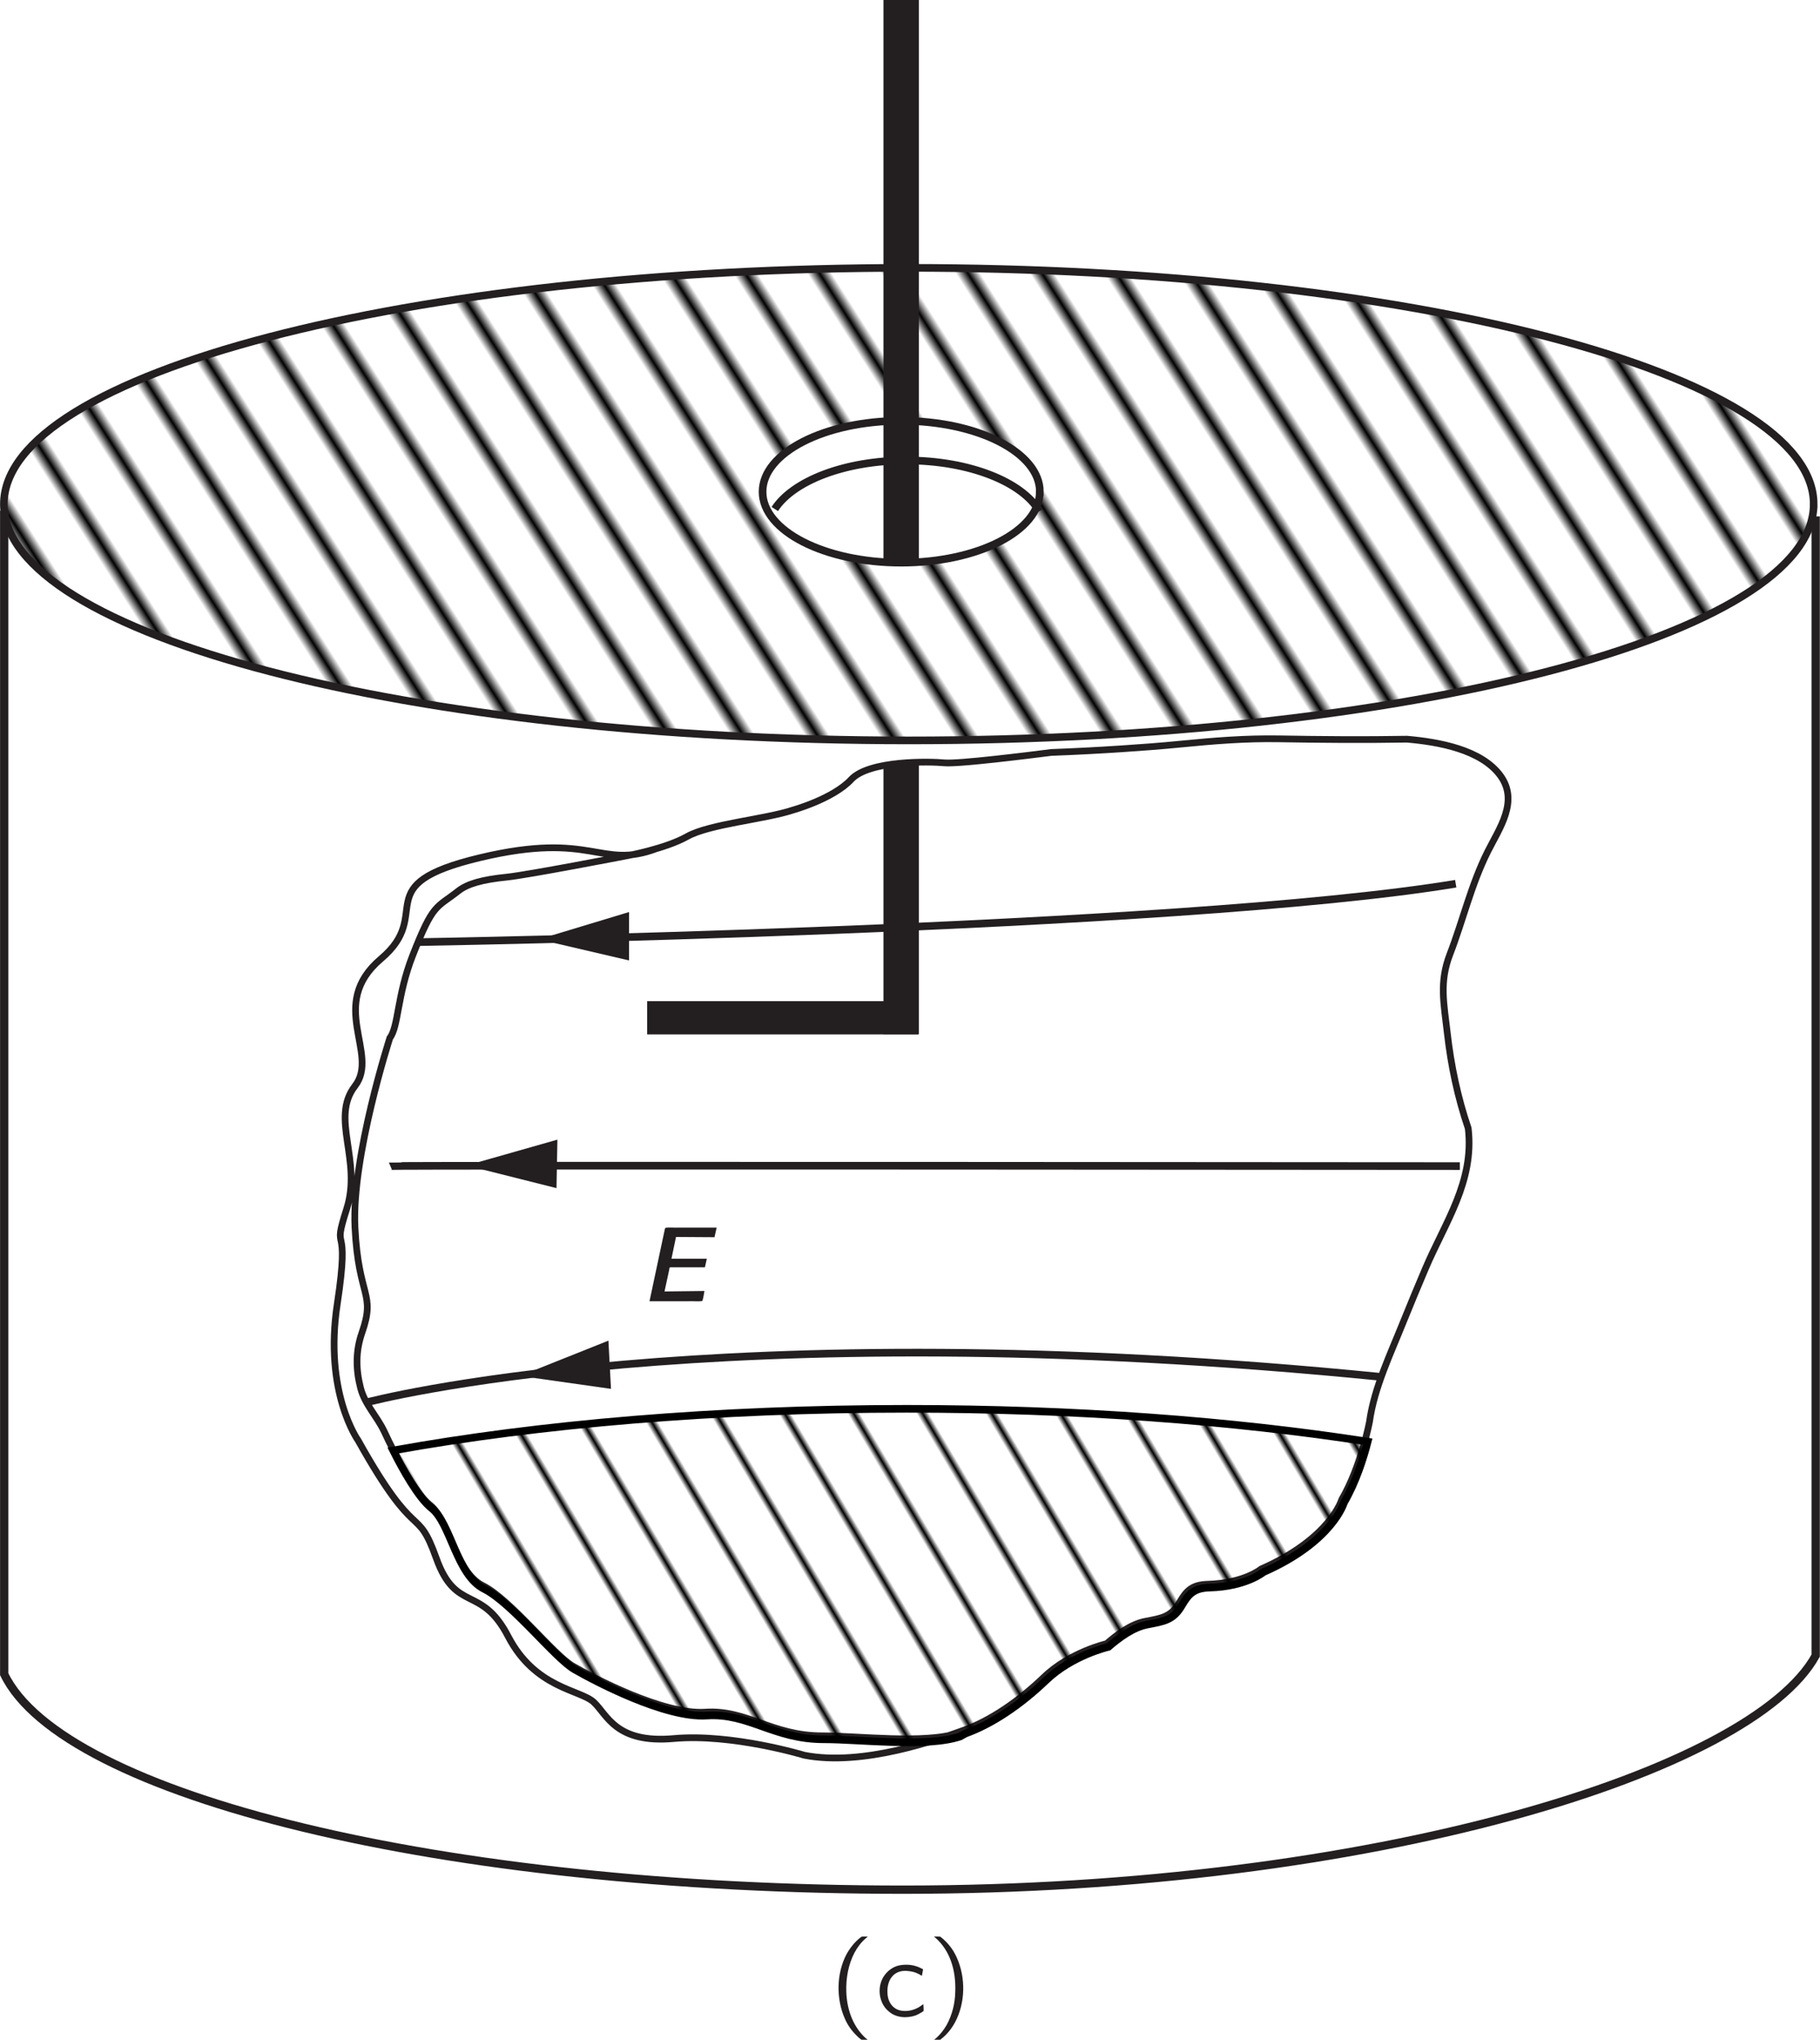 <?xml version="1.0" encoding="UTF-8" standalone="no"?>
<!-- Created with Inkscape (http://www.inkscape.org/) -->
<svg xmlns:dc="http://purl.org/dc/elements/1.1/" xmlns:cc="http://creativecommons.org/ns#" xmlns:rdf="http://www.w3.org/1999/02/22-rdf-syntax-ns#" xmlns:svg="http://www.w3.org/2000/svg" xmlns="http://www.w3.org/2000/svg" xmlns:xlink="http://www.w3.org/1999/xlink" version="1.1" width="164.9pt" height="184.8pt" viewBox="0 0 118.979 133.313" id="svg2">
  <defs id="defs4">
    <pattern xlink:href="#Strips1_10" id="pattern6912" patternTransform="matrix(0.64,-0.423,7.057,10.667,165.739,202.012)"/>
    <pattern xlink:href="#Strips1_10" id="pattern6892" patternTransform="matrix(0.381,0.234,-4.243,6.898,12.163,0)"/>
    <pattern xlink:href="#Strips1_10" id="pattern6813" patternTransform="matrix(0.357,0.237,-4.085,6.152,-13.763,-40.371)"/>
    <pattern xlink:href="#Strips1_10" id="pattern6807" patternTransform="matrix(0.305,-0.233,1.831,2.397,168.364,139.463)"/>
    <pattern xlink:href="#Strips1_10" id="pattern6801" patternTransform="matrix(0.526,-0.312,3.2,5.405,322.284,393.107)"/>
    <pattern id="Strips1_10" patternTransform="translate(0,0) scale(10,10)" height="1" width="11" patternUnits="userSpaceOnUse">
      <rect id="rect5890" height="2" width="1" y="-0.5" x="0" style="fill:#000000;stroke:none"/>
    </pattern>
    <pattern xlink:href="#Strips1_5" id="pattern6617" patternTransform="matrix(0.778,0.57,-8.506,11.616,0,0)"/>
    <pattern xlink:href="#Strips1_5" id="pattern6611" patternTransform="matrix(0.566,0.431,-9.018,11.851,0,0)"/>
    <pattern id="Strips1_5" patternTransform="translate(0,0) scale(10,10)" height="1" width="6" patternUnits="userSpaceOnUse">
      <rect id="rect5878" height="2" width="1" y="-0.5" x="0" style="fill:#000000;stroke:none"/>
    </pattern>
    <g id="g6">
      <g id="glyph0-0"/>
      <g id="glyph0-1">
        <path d="M 2.578,1.547 C 2.547,1.5 2.5,1.469 2.453,1.438 1.688,0.75 1.219,-0.312 1.172,-1.594 c -0.031,-0.875 0.125,-1.781 0.531,-2.562 0.203,-0.375 0.438,-0.688 0.75,-0.953 C 2.5,-5.156 2.547,-5.188 2.578,-5.219 l -0.25,0 c -0.156,0 -0.141,0 -0.25,0.078 -0.359,0.281 -0.656,0.656 -0.891,1.078 -0.656,1.234 -0.703,2.906 -0.094,4.25 0.219,0.5 0.562,0.922 0.984,1.281 0.094,0.062 0.094,0.078 0.25,0.078 l 0.25,0 z m 0,0" id="path10"/>
      </g>
      <g id="glyph0-2">
        <path d="m 0.641,-2.641 c 0.125,-0.062 0.219,-0.141 0.344,-0.203 C 1.203,-2.938 1.438,-2.984 1.688,-3 1.75,-3.016 1.828,-3.016 1.906,-3.016 c 0.281,0.047 0.516,0.234 0.594,0.5 0.078,0.203 0.047,0.453 0.047,0.656 -0.359,0 -0.734,0.031 -1.094,0.125 -0.5,0.125 -1.125,0.375 -1.062,1.016 0.047,0.281 0.203,0.562 0.469,0.703 C 1.031,0.062 1.234,0.062 1.438,0.047 1.734,0.016 2.062,-0.062 2.312,-0.25 c 0.094,-0.062 0.172,-0.141 0.25,-0.219 l 0,0.469 0.484,0 0,-1.828 c 0,-0.188 0.031,-0.391 -0.016,-0.594 -0.062,-0.484 -0.5,-0.844 -0.953,-0.938 -0.281,-0.047 -0.719,0.016 -0.953,0.062 -0.078,0.031 -0.469,0.156 -0.5,0.219 -0.031,0.031 -0.016,0.094 -0.016,0.125 0.016,0.109 0.031,0.203 0.031,0.312 z m 1.906,1.016 0,0.516 c 0,0.141 0,0.266 -0.062,0.391 -0.078,0.141 -0.219,0.25 -0.375,0.297 -0.328,0.125 -0.781,0.141 -1.062,-0.094 C 0.969,-0.562 0.906,-0.641 0.891,-0.75 0.812,-1.047 1.078,-1.281 1.312,-1.391 1.641,-1.547 2.109,-1.625 2.547,-1.625 z m 0,0" id="path13"/>
      </g>
      <g id="glyph0-3">
        <path d="m 0.438,-5.219 c 0.031,0.031 0.078,0.062 0.125,0.109 0.859,0.766 1.328,2 1.266,3.516 -0.016,0.75 -0.203,1.5 -0.562,2.156 C 1.078,0.891 0.844,1.188 0.562,1.438 0.516,1.469 0.469,1.5 0.438,1.547 l 0.25,0 c 0.156,0 0.141,0 0.234,-0.078 0.375,-0.297 0.672,-0.672 0.891,-1.078 0.672,-1.25 0.719,-2.906 0.109,-4.25 C 1.688,-4.375 1.359,-4.797 0.938,-5.141 0.844,-5.219 0.844,-5.219 0.688,-5.219 l -0.25,0 z m 0,0" id="path16"/>
      </g>
      <g id="glyph0-4">
        <path d="m 0.578,-4.844 0,4.844 0.516,0 0,-0.469 0,0 c 0.062,0.109 0.172,0.203 0.266,0.281 0.312,0.25 0.828,0.328 1.281,0.109 0.203,-0.109 0.375,-0.281 0.516,-0.469 C 3.844,-1.5 3.422,-3.094 2.453,-3.312 c -0.125,-0.047 -0.281,-0.047 -0.422,-0.016 -0.406,0.047 -0.719,0.25 -0.953,0.5 l 0,-2.016 -0.5,0 z M 1.812,-2.953 c 0.328,-0.031 0.703,0.109 0.922,0.375 0.172,0.219 0.234,0.5 0.234,0.766 0.031,0.375 -0.016,0.781 -0.25,1.078 -0.203,0.266 -0.531,0.375 -0.844,0.406 -0.266,0 -0.5,-0.094 -0.672,-0.312 C 1.172,-0.688 1.125,-0.75 1.094,-0.812 c 0,-0.047 0,-0.094 0,-0.125 l 0,-1.391 c 0,-0.062 -0.016,-0.141 0.016,-0.203 0.031,-0.078 0.094,-0.125 0.156,-0.188 0.156,-0.125 0.344,-0.219 0.547,-0.234 z m 0,0" id="path19"/>
      </g>
      <g id="glyph0-5">
        <path d="M 3.188,-0.797 C 3.125,-0.766 3.078,-0.719 3.031,-0.688 2.938,-0.625 2.844,-0.562 2.734,-0.516 2.312,-0.312 1.672,-0.266 1.297,-0.562 1.031,-0.75 0.859,-1.109 0.844,-1.5 0.812,-1.953 0.922,-2.453 1.297,-2.75 1.5,-2.906 1.766,-3 2.141,-2.969 2.469,-2.938 2.656,-2.891 2.922,-2.75 c 0.062,0.031 0.109,0.078 0.172,0.094 L 3.172,-3.078 C 3.016,-3.156 2.875,-3.234 2.703,-3.281 c -0.406,-0.141 -1.031,-0.125 -1.391,0.047 -0.344,0.156 -0.625,0.438 -0.797,0.766 -0.25,0.5 -0.25,1.109 0,1.625 0.094,0.188 0.219,0.359 0.391,0.5 0.469,0.438 1.188,0.484 1.781,0.281 0.141,-0.062 0.266,-0.125 0.391,-0.203 0.047,-0.031 0.109,-0.062 0.125,-0.094 C 3.219,-0.406 3.188,-0.797 3.188,-0.797 z m 0,0" id="path22"/>
      </g>
      <g id="glyph1-0"/>
      <g id="glyph1-1">
        <path d="M 0.641,0 3.188,0 c 0.297,-0.016 0.641,0.031 0.906,-0.016 0.078,-0.188 0.094,-0.438 0.141,-0.656 C 3.375,-0.656 2.484,-0.656 1.625,-0.641 1.703,-1.031 1.797,-1.406 1.875,-1.797 L 1.938,-2.094 c 0,-0.031 0,-0.094 0.031,-0.109 C 2,-2.234 2.078,-2.219 2.125,-2.219 l 2.141,0 0.125,-0.562 -2.312,0 0.297,-1.422 2.516,0.016 0.141,-0.625 -2.484,0 c -0.281,0.016 -0.625,-0.031 -0.875,0.016 l -0.031,0.094 -1,4.703 z m 0,0" id="path26"/>
      </g>
    </g>
    <pattern xlink:href="#Strips1_5-3" id="pattern6565-6" patternTransform="matrix(0.576,0.37,-1.363,2.123,-37.184,0.93)"/>
    <pattern id="Strips1_5-3" patternTransform="translate(0,0) scale(10,10)" height="1" width="6" patternUnits="userSpaceOnUse">
      <rect id="rect5878-4" height="2" width="1" y="-0.5" x="0" style="fill:#000000;stroke:none"/>
    </pattern>
    <pattern patternTransform="matrix(0.305,-0.233,1.831,2.397,169.341,216.558)" id="pattern6829" xlink:href="#pattern6807-3"/>
    <pattern xlink:href="#Strips1_10-4" id="pattern6807-3" patternTransform="matrix(0.305,-0.233,1.831,2.397,168.364,139.463)"/>
    <pattern id="Strips1_10-4" patternTransform="translate(0,0) scale(10,10)" height="1" width="11" patternUnits="userSpaceOnUse">
      <rect id="rect5890-6" height="2" width="1" y="-0.5" x="0" style="fill:#000000;stroke:none"/>
    </pattern>
  </defs>
  <g transform="translate(-79.057,-139.166)" id="g299">
    <g id="g301">
      <path d="M 0.001,1.875e-5 C -0.323,0.273 -0.67,0.516 -1.038,0.715 -2.807,1.668 -2.67,11.891 -1.991,14.07 c 0.684,2.18 1.91,7.633 1.91,7.633 -0.059,1.691 -0.078,4.312 0.656,5.863 0.484,1.031 1.539,1.77 2.066,2.859 0.273,2.453 3.41,4.223 3.41,4.223 0.68,0.137 3.406,0.273 4.086,0.273 0.684,0 1.09,1.227 2.32,1.227 1.227,0 0.406,0.137 4.906,1.5 4.496,1.363 6.539,0.68 6.539,0.68 3.406,2.047 6.816,0.957 7.496,1.637 0.68,0.684 0.547,1.773 2.453,0.953 1.906,-0.816 4.227,0.41 6.406,0.41 2.18,0 7.086,-0.68 7.086,-0.68 2.266,1.281 5.891,2.559 8.473,1.777 1.867,-0.566 3.219,-1.348 5.293,-1.234 1.324,0.637 2.633,1.066 4.094,1.141 1.398,0.07 3.094,0.578 4.465,0.328 0.535,-0.098 1.016,-0.402 1.527,-0.516 3.816,-0.816 3.27,-2.723 1.633,-3.816 -1.633,-1.09 -2.043,-3.812 -2.043,-3.812 -0.336,-1.52 -0.285,-3.617 0.109,-5.121 0.453,-1.723 0.504,-2.141 -0.145,-3.949 -0.473,-1.312 -0.652,-2.699 -0.742,-4.082 -0.18,-2.703 0.074,-5.461 -0.586,-8.109 -0.727,-2.902 -1.57,-5.77 -2.398,-8.645 -0.91,-3.172 -1.047,-6.305 -2.906,-9.199 -0.453,-0.703 -0.938,-1.426 -1.496,-2.051 -0.855,-0.969 -0.746,-0.676 -1.988,-0.969 -0.668,-0.16 -1.293,-0.531 -1.848,-0.922 -0.484,-0.336 -1.203,-0.848 -1.492,-1.387 -0.773,-1.43 -3.77,-1.762 -5.254,-1.723 -0.613,0.02 -1.234,0.105 -1.836,0.227 -2.727,0 -6.133,-3.27 -6.133,-3.27 -2.727,-2.18 -4.086,-3.137 -4.086,-3.137 -1.5,-1.5 -3.41,-1.77 -3.41,-1.77 -4.359,-0.137 -4.496,-0.816 -4.496,-0.816 -1.363,-1.363 -7.223,0 -7.223,0 -1.91,-0.41 -3,0.68 -4.363,0.953 -1.363,0.27 -3.133,1.09 -3.133,1.09 -0.852,-0.148 -1.793,0.078 -2.75,0.52 L 2.779,-6.004 C 2.748,-5.309 2.751,-4.574 2.544,-3.93 2.08,-2.496 1.193,-1.016 -0.006,0.004" transform="matrix(1,0,0,-1,23.995,97.676)" id="path303" style="fill:none;stroke:#231f20;stroke-width:0.5"/>
      <path d="m -9.8125e-4,-9.375e-4 c 0,0 -3.977,0.023 -4.52,-2.836 0,0 -0.41,-2.184 -1.773,-2.863 -1.363,-0.684 -0.816,-7.086 -0.816,-7.086 0,0 -2.043,-7.359 -2.043,-7.77 0,0 -0.82,-11.043 1.359,-12.949 0,0 3.137,-3.27 3.41,-5.859 0.273,-2.59 3.27,-7.086 4.223,-7.633 0.957,-0.543 7.09,-5.18 8.586,-6.27 1.5,-1.09 3.406,-0.953 4.227,-0.953 0.816,0 4.77,-2.59 8.449,-2.59 3.68,0 4.633,-0.547 6.133,1.09 1.5,1.637 4.5,-0.816 6.68,3.133" transform="matrix(1,0,0,-1,29.388,63.46)" id="path305" style="fill:none;stroke:#231f20;stroke-width:0.5"/>
      <path d="m 0.002,-0.001 0,-47.062" transform="matrix(1,0,0,-1,38.397,61.03)" id="path307" style="fill:none;stroke:#231f20;stroke-width:0.5"/>
      <path d="M 39.98,82.098 38.398,76.188 36.812,82.098 l 3.168,0 z m 0,0" id="path309" style="fill:#231f20"/>
      <path d="M -9.5625e-4,-9.4375e-4 0.003,-49.329" transform="matrix(1,0,0,-1,78.466,55.214)" id="path311" style="fill:none;stroke:#231f20;stroke-width:0.5"/>
      <path d="m 80.047,82.098 -1.582,-5.91 -1.582,5.91 3.164,0 z m 0,0" id="path313" style="fill:#231f20"/>
      <path d="M 0.001,0.002 -0.034,-55.424" transform="matrix(1,0,0,-1,50.89,58.303)" id="path315" style="fill:none;stroke:#231f20;stroke-width:0.5"/>
      <path d="m 52.473,82.098 -1.582,-5.91 -1.586,5.91 3.168,0 z m 0,0" id="path317" style="fill:#231f20"/>
      <path d="M 4.75e-4,0.002 0.016,-54.111" transform="matrix(1,0,0,-1,65.609,56.123)" id="path319" style="fill:none;stroke:#231f20;stroke-width:0.5"/>
      <path d="m 67.191,82.098 -1.582,-5.91 -1.586,5.91 3.168,0 z m 0,0" id="path321" style="fill:#231f20"/>
      <path d="m 58.191,70.48 2.59,0 0,-13.449 -2.59,0 0,13.449 z m 0,0" id="path323" style="fill:#231f20"/>
      <path d="M 5.125e-4,-9.8125e-4 C 3.168,-0.317 6.075,-0.786 8.579,-1.431" transform="matrix(1,0,0,-1,81.57,94.987)" id="path325" style="fill:none;stroke:#231f20;stroke-width:0.5"/>
      <path d="M -0.001,9.625e-4 C 3.377,0.009 6.69,-0.073 9.823,-0.269" transform="matrix(1,0,0,-1,67.798,94.399)" id="path327" style="fill:none;stroke:#231f20;stroke-width:0.5"/>
      <path d="M 0.001,-0.001 C 3.228,0.183 6.537,0.315 9.826,0.382" transform="matrix(1,0,0,-1,54.03,94.823)" id="path329" style="fill:none;stroke:#231f20;stroke-width:0.5"/>
      <path d="M -3.125e-5,-0.001 C 2.68,0.245 5.574,0.487 8.59,0.694" transform="matrix(1,0,0,-1,40.668,95.819)" id="path331" style="fill:none;stroke:#231f20;stroke-width:0.5"/>
      <path d="m 0.001,1.875e-5 c 0,0 5.367,0.734 12.836,1.488" transform="matrix(1,0,0,-1,23.995,97.676)" id="path333" style="fill:none;stroke:#231f20;stroke-width:0.5"/>
      <path d="m 274.812,32.773 c 0,8.98 -26.645,16.262 -59.512,16.262 -32.867,0 -59.512,-7.281 -59.512,-16.262 0,-8.984 26.645,-16.266 59.512,-16.266 32.867,0 59.512,7.281 59.512,16.266" id="path335" style="fill:#ffffff"/>
      <path d="m 112.25,164.219 c -2.936,0.006 -5.937,0.052 -9,0.125 -24.417,0.585 -48.065,3.857 -60.781,5.312 -0.115,0.013 -0.222,0.161 -0.312,0.375 1.804,1.734 3.141,4.049 3.875,6.312 0.359,1.118 0.352,2.388 0.406,3.594 l 20.531,20.531 c 1.66,0.766 3.304,1.164 4.781,0.906 0,0 3.042,1.439 5.406,1.906 2.365,0.474 4.28,2.368 7.594,1.656 0,0 10.166,2.365 12.531,0 0,0 0.219,-1.2 7.781,-1.438 0,0 3.304,-0.461 5.906,-3.062 0,0 2.364,-1.657 7.094,-5.438 0,0 5.927,-5.656 10.656,-5.656 1.043,0.21 2.124,0.341 3.188,0.375 2.575,0.068 7.752,-0.52 9.094,-3 0.501,-0.935 1.754,-1.792 2.594,-2.375 0.962,-0.678 2.06,-1.347 3.219,-1.625 2.155,-0.508 1.954,0.024 3.438,-1.656 0.969,-1.084 1.808,-2.343 2.594,-3.562 2.013,-3.134 2.856,-6.44 3.594,-9.812 -0.004,-0.017 0.004,-0.017 0,-0.031 -0.016,-0.057 -0.043,-0.088 -0.062,-0.094 -6.617,-1.845 -23.576,-3.385 -44.125,-3.344 z" transform="matrix(0.577,0,0,0.577,0,-0.059)" id="path6894" style="fill:url(#pattern6912);fill-opacity:1;stroke:none"/>
    </g>
  </g>
  <g transform="translate(-79.057,-139.166)" id="g587">
    <g id="g589">
      <path d="m 0.001,-9.375e-4 c 0,0 -36.164,4.187 -61.965,-1.633 -0.035,-0.051 0.898,-0.645 2.367,-1.922 1.195,-1.039 1.988,-2.477 3.27,-3.465 1.824,-1.402 3.172,-3.348 5.09,-4.691 0.91,-0.637 5.262,-4.277 6.082,-4.188 0.816,0.09 1.453,-1.273 3.09,-1.273 1.633,0 3.457,-0.426 4.359,-0.18 0.867,0.234 1.887,0.125 2.766,0.066 1.133,-0.07 1.812,0.074 2.855,0.129 1.559,0.074 2.617,-0.824 4.012,-0.652 0,0 3.816,-0.727 6.176,1.91 0,0 5.453,3.18 6.273,3.906 0,0 2.09,1.637 6.359,2.816 0,0 2.363,0.543 2.906,1.996 0,0 3.816,2 4.453,3.816 0.637,1.82 1.906,1.727 1.906,2.184 l 0,1.18 -0.004,0 0.004,0 z m 0,0" transform="matrix(1,0,0,-1,243.557,95.647)" id="path591" style="fill:none;stroke:#231f20;stroke-width:0.5"/>
      <path d="m 0.001,-9.375e-4 c 0,0 -36.164,4.187 -61.965,-1.633 -0.035,-0.051 0.898,-0.453 2.367,-1.922 0,0 1.945,-2.582 3.762,-4.031 1.816,-1.457 3.691,-3.488 4.598,-4.125 0.91,-0.637 5.262,-4.277 6.082,-4.184 0.816,0.086 1.453,-1.273 3.09,-1.273 1.633,0 3.457,-0.43 4.359,-0.184 0.867,0.238 1.887,0.125 2.766,0.07 1.133,-0.074 1.812,0.07 2.855,0.125 1.559,0.078 2.617,-0.82 4.012,-0.652 0,0 3.816,-0.723 6.176,1.91 0,0 5.453,3.18 6.273,3.906 0,0 2.09,1.637 6.359,2.816 0,0 2.363,0.543 2.906,1.996 0,0 3.816,2 4.453,3.82 0.637,1.816 1.906,1.727 1.906,2.18 l 0,1.18 L -0.002,0.003 0.001,-9.375e-4 z m 0,0" transform="matrix(1,0,0,-1,243.557,95.647)" id="path593" style="fill:url(#pattern6892);fill-opacity:1;stroke:#000000;stroke-width:0.5;stroke-opacity:1"/>
      <path d="m 198.23,58.941 -6.008,1.148 5.777,2.008 0.23,-3.156" id="path595" style="fill:#231f20"/>
      <path d="m 198.172,85.926 -5.895,2.004 5.895,1.156 0,-3.16" id="path597" style="fill:#231f20"/>
      <path d="m 216.566,64.211 -2.938,0 0,-14.176 2.938,0.203 0,13.969" id="path599" style="fill:#231f20"/>
      <path d="m 0.001,-0.001 c 1.68,1.5 2.68,2.727 3.09,4.773 0.406,2.043 0.273,2.996 1.09,4.633 0.816,1.637 0.41,3.406 1.5,6.406 1.09,2.996 0.816,3.27 1.363,5.043 0.543,1.77 1.363,6.676 0.816,9.949 -0.543,3.27 3.543,11.582 3.543,11.582 2.453,4.637 -10.219,5.18 -10.219,5.18 -1.5,0.543 -3.41,-0.137 -3.41,-0.137 0,0 -3.68,-0.547 -5.18,-0.137 -1.496,0.41 -4.496,0 -5.723,-0.41 -1.227,-0.406 -8.586,-1.09 -12.812,-0.406 -4.223,0.68 -4.496,0.547 -6.27,-0.684 -1.77,-1.227 -6.812,-3.406 -7.359,-2.996 -2.164,1.621 -4.883,-0.344 -7.207,-0.145 -2.762,0.234 -4.879,1.488 -7.785,0.551 0,0 -1.906,-0.406 -4.77,-2.449 0,0 -3.406,-1.363 -3.133,-6.406 0.273,-5.043 -2.043,-5.727 -2.59,-7.906 -0.547,-2.18 -0.273,-6.68 0,-8.449 0.273,-1.77 -0.273,-7.359 0.273,-9.27 0.543,-1.906 -0.273,-6.27 1.773,-10.355 1.555,-4.93 6.672,-4.926 9.266,-8.996 0.953,-1.5 6.406,-5.043 8.723,-5.18 2.316,-0.137 4.906,-2.863 8.586,-2.59 3.68,0.273 6.359,-0.273 8.359,1.773" transform="matrix(1,0,0,-1,243.557,96.827)" id="path601" style="fill:none;stroke:#231f20;stroke-width:0.5"/>
      <path d="m 0.001,-0.001 c 0,0 -3.477,-0.883 -4.977,-0.34 -1.496,0.547 -1.227,-0.273 -3.543,-1.906 -2.316,-1.637 -2.203,0.078 -3.816,-3.68 -1.227,-2.863 -1.09,-5.043 -1.77,-5.863 0,0 -3,-8.449 -2.727,-13.492 0.273,-5.043 1.637,-4.633 0.547,-7.496 -1.09,-2.859 0.273,-4.359 0.816,-7.086 0.258,-1.289 0.449,-2.496 0.961,-3.43" transform="matrix(1,0,0,-1,196.151,54.1)" id="path603" style="fill:none;stroke:#231f20;stroke-width:0.5"/>
      <path d="m -4.9375e-4,-0.002 c 0,0 36.934,-5.859 69.098,0.41" transform="matrix(1,0,0,-1,183.817,59.076)" id="path605" style="fill:none;stroke:#231f20;stroke-width:0.5"/>
      <path d="m 9.375e-4,9.625e-4 c 0,0 39.977,-0.547 67.418,2" transform="matrix(1,0,0,-1,181.773,73.024)" id="path607" style="fill:none;stroke:#231f20;stroke-width:0.5"/>
      <path d="m 9.5e-4,0.002 c 0,0 23.258,6.18 67.598,1.633" transform="matrix(1,0,0,-1,179.593,90.103)" id="path609" style="fill:none;stroke:#231f20;stroke-width:0.5"/>
      <path d="m 197.754,171.301 c 0,8.98 -26.648,16.262 -59.516,16.262 -32.867,0 -59.512,-7.281 -59.512,-16.262 0,-8.984 26.645,-16.266 59.512,-16.266 32.867,0 59.516,7.281 59.516,16.266" id="path611" style="fill:#ffffff"/>
    </g>
  </g>
  <g transform="translate(-79.057,-139.166)" id="g871">
    <g id="g873">
      <path d="m 120.18,198.773 -5.906,1.785 5.906,1.379 0,-3.164 z m 0,0" id="path875" style="fill:#231f20"/>
      <path d="m 115.492,213.652 -5.938,1.688 5.883,1.48 0.059,-3.168" id="path877" style="fill:#231f20"/>
      <path d="M -4.625e-4,3.125e-5 C -3.747,-1.43 -4.157,1.16 -11.586,-0.613 c -7.484,-1.785 -2.93,-3.613 -6.473,-6.609 -3.543,-3 -0.066,-6.203 -1.703,-8.316 -1.633,-2.113 0.477,-4.84 -0.543,-8.039 -1.023,-3.203 0.27,-0.41 -0.613,-6.203 -0.887,-5.793 1.363,-8.926 1.363,-8.926 3.883,-6.949 3.816,-4.09 5.109,-7.699 1.293,-3.613 2.93,-1.703 4.699,-5.113 1.773,-3.406 4.703,-3.473 5.59,-4.293 0.887,-0.816 1.43,-2.727 5.246,-2.383 3.816,0.34 8.52,-1.09 8.52,-1.09 3.816,-0.75 8.723,1.02 10.426,1.633 1.703,0.613 3.543,1.84 5.25,3.477 1.703,1.637 4.086,2.18 4.086,2.18 0.711,0.609 1.578,1.277 2.523,1.461 1.059,0.207 1.695,0.273 2.254,1.246 0.461,0.793 0.84,1.148 1.832,1.18 2.387,0.066 3.5,0.996 3.5,0.996 4.539,2 5.27,4.543 5.27,4.543 1.27,2.184 1.812,5.09 1.812,5.09 0.309,2.223 1.383,4.449 2.207,6.512 0.469,1.164 0.953,2.324 1.445,3.484 1.289,3.031 3.211,5.691 2.801,9.176 -0.684,2.012 -1.129,4.109 -1.367,6.219 -0.223,1.949 -0.535,3.336 0.172,5.164 0.863,2.242 1.387,4.547 2.473,6.715 0.762,1.52 2.027,3.266 0.844,4.93 C 53.882,6.473 51.027,6.957 49.019,7.133 46.222,7.086 43.429,7.106 40.636,7.156 38.453,7.191 36.414,7.027 34.242,6.813 32.933,6.684 31.625,6.586 30.312,6.5 28.796,6.402 27.285,6.32 25.765,6.266 24.312,6.082 19.671,5.496 18.761,5.586 17.851,5.676 13.855,5.77 12.675,4.496 c -1.184,-1.273 -3.816,-2 -3.816,-2 C 7.058,1.895 3.41,1.59 1.953,0.77 0.5,-0.047 -2.043,-0.5 -2.043,-0.5 c 0,0 -6.438,-1.246 -7.781,-1.383 -1.621,-0.164 -2.582,-0.434 -3.191,-0.914 -1.445,-1.137 -1.625,-0.762 -2.977,-4.215 -1.027,-2.629 -0.914,-4.629 -1.488,-5.383 0,0 -2.508,-7.758 -2.281,-12.387 0.23,-4.629 1.371,-4.254 0.457,-6.883 -0.422,-1.207 -0.406,-2.395 -0.09,-3.621 0.277,-1.07 1.055,-1.812 1.543,-2.832 0,0 1.727,-3.812 2.996,-4.812 1.273,-1 1.637,-4.363 3.453,-5.27 1.816,-0.91 4.633,-4.547 5.906,-5.273 1.27,-0.727 5.906,-3.18 8.633,-2.996 2.727,0.18 4.355,-1.547 7.633,-1.547 2.359,0 6.723,-0.547 8.902,0.18" transform="matrix(1,0,0,-1,122.024,194.606)" id="path879" style="fill:none;stroke:#231f20;stroke-width:0.439"/>
      <path d="m -0.001,0 c 0,0 22.59,6.027 66.418,1.637" transform="matrix(1,0,0,-1,103.08,230.812)" id="path881" style="fill:none;stroke:#231f20;stroke-width:0.5"/>
      <path d="m -5.3125e-4,1.875e-5 c 0,0 49.676,0.816 67.805,3.816" transform="matrix(1,0,0,-1,106.418,200.738)" id="path883" style="fill:none;stroke:#231f20;stroke-width:0.5"/>
      <path d="m -0.002,-0.002 c 0,0 -69.777,0.059 -69.914,0" transform="matrix(1,0,0,-1,174.494,215.377)" id="path887" style="fill:none;stroke:#231f20;stroke-width:0.5"/>
      <path d="m 118.832,226.789 -5.781,2.309 5.949,0.844 -0.168,-3.156" id="path889" style="fill:#231f20"/>
      <path d="m 197.359,71.434 -6.02,1.59 5.801,1.562 0.219,-3.152" id="path891" style="fill:#231f20"/>
    </g>
  </g>
  <g transform="translate(-79.057,-139.166)" id="g26313">
    <g id="g29">
      <g id="g31">
        <path d="m 119.543,35.77 c 0,8.531 -26.645,15.445 -59.512,15.445 -32.871,0 -59.516,-6.914 -59.516,-15.445 0,-8.531 26.648,-15.445 59.516,-15.445 32.867,0 59.512,6.918 59.512,15.445" id="path33" style="fill:#ffffff"/>
        <path d="M 4.6875e-4,-3.125e-5 C 4.6875e-4,-8.531 -26.644,-15.445 -59.511,-15.445 c -32.871,0 -59.516,6.914 -59.516,15.445 0,8.531 26.648,15.445 59.516,15.445 32.867,0 59.512,-6.918 59.512,-15.445 z m 0,0" transform="matrix(1,0,0,-1,119.543,35.77)" id="path35" style="fill:url(#pattern6813);fill-opacity:1;stroke:#231f20;stroke-width:0.5"/>
      </g>
    </g>
    <g id="g207">
      <g id="g209">
        <path d="m 4.6875e-4,4.875e-4 0,-73.414 C -4.179,-80.867 -29.031,-88.496 -59.968,-88.496 c -30.254,0 -55.242,6.047 -59.09,13.883 l 0,74.977" transform="matrix(1,0,0,-1,119.543,36.133)" id="path211" style="fill:none;stroke:#231f20;stroke-width:0.54"/>
        <path d="m 68.82,34.953 c 0,2.559 -4.055,4.633 -9.062,4.633 -5.004,0 -9.062,-2.074 -9.062,-4.633 0,-2.559 4.055,-4.637 9.062,-4.637 5.008,0 9.062,2.078 9.062,4.637" id="path213" style="fill:#ffffff"/>
        <path d="m -4.875e-4,-0.001 c 0,-2.559 -4.055,-4.633 -9.062,-4.633 -5.004,0 -9.062,2.074 -9.062,4.633 0,2.559 4.055,4.637 9.062,4.637 5.008,0 9.062,-2.078 9.062,-4.637 z m 0,0" transform="matrix(1,0,0,-1,68.821,34.952)" id="path215" style="fill:none;stroke:#231f20;stroke-width:0.5"/>
        <path d="M 0.001,-2.5e-5 C 1.197,1.844 4.595,3.172 8.603,3.172 c 4.105,0 7.574,-1.398 8.688,-3.312" transform="matrix(1,0,0,-1,51.495,36.078)" id="path217" style="fill:none;stroke:#231f20;stroke-width:0.5"/>
        <path d="m 58.598,39.586 2.316,0 0,-36.797 -2.316,0 0,36.797 z m 0,0" id="path219" style="fill:#231f20"/>
      </g>
    </g>
    <g id="g895" style="fill:#231f20">
      <use transform="translate(55.062,132.977)" id="use897" x="0" y="0" width="276" height="273" xlink:href="#glyph0-1"/>
      <use transform="translate(58.082,132.977)" id="use899" x="0" y="0" width="276" height="273" xlink:href="#glyph0-2"/>
      <use transform="translate(61.722,132.977)" id="use901" x="0" y="0" width="276" height="273" xlink:href="#glyph0-3"/>
    </g>
    <g id="g903" style="fill:#231f20">
      <use transform="translate(69.463,87.083)" id="use905" x="0" y="0" width="276" height="273" xlink:href="#glyph1-1"/>
    </g>
  </g>
  <g transform="translate(-79.057,-139.166)" id="g26332">
    <path d="m 274.5,32.645 c 0,8.532 -26.389,15.447 -58.941,15.447 -32.556,0 -58.945,-6.915 -58.945,-15.447 0,-8.532 26.393,-15.447 58.945,-15.447 32.552,0 58.941,6.919 58.941,15.447 z m 0,0" id="path35-9" style="fill:url(#pattern6807);fill-opacity:1;stroke:#231f20;stroke-width:0.498"/>
    <g id="g497">
      <g id="g499">
        <path d="m 0.002,4.875e-4 0,-74.469 C -4.159,-82.027 -28.877,-89.765 -59.647,-89.765 c -30.094,0 -54.949,6.133 -58.773,14.082 l 0,76.051" transform="matrix(1,0,0,-1,274.815,34.383)" id="path501" style="fill:none;stroke:#231f20;stroke-width:0.542"/>
        <path d="m 224.09,32.773 c 0,2.559 -4.059,4.633 -9.062,4.633 -5.008,0 -9.062,-2.074 -9.062,-4.633 0,-2.559 4.055,-4.637 9.062,-4.637 5.004,0 9.062,2.078 9.062,4.637" id="path503" style="fill:#ffffff"/>
        <path d="m -4.5625e-4,-0.001 c 0,-2.559 -4.059,-4.633 -9.062,-4.633 -5.008,0 -9.062,2.074 -9.062,4.633 0,2.559 4.055,4.637 9.062,4.637 5.004,0 9.062,-2.078 9.062,-4.637 z m 0,0" transform="matrix(1,0,0,-1,224.09,32.772)" id="path505" style="fill:none;stroke:#231f20;stroke-width:0.5"/>
        <path d="M -9.75e-4,4.625e-4 C 1.198,1.84 4.597,3.172 8.601,3.172 c 4.109,0 7.578,-1.398 8.691,-3.312" transform="matrix(1,0,0,-1,206.767,33.899)" id="path507" style="fill:none;stroke:#231f20;stroke-width:0.5"/>
        <path d="m 213.867,37.406 2.316,0 0,-36.801 -2.316,0 0,36.801 z m 0,0" id="path509" style="fill:#231f20"/>
      </g>
    </g>
    <g id="g907" style="fill:#231f20">
      <use transform="translate(210.02,132.977)" id="use909" x="0" y="0" width="276" height="273" xlink:href="#glyph0-1"/>
      <use transform="translate(213.04,132.977)" id="use911" x="0" y="0" width="276" height="273" xlink:href="#glyph0-4"/>
      <use transform="translate(216.869,132.977)" id="use913" x="0" y="0" width="276" height="273" xlink:href="#glyph0-3"/>
    </g>
    <g id="g915" style="fill:#231f20">
      <use transform="translate(205.522,84.816)" id="use917" x="0" y="0" width="276" height="273" xlink:href="#glyph1-1"/>
    </g>
  </g>
  <g transform="translate(-79.057,-139.166)" id="g26348">
    <path d="m 239.75,400.875 c -21.615,0 -41.649,1.737 -58.188,4.719 1.044,2.082 2.858,5.361 4.344,6.531 2.209,1.735 2.818,7.584 5.969,9.156 3.151,1.579 8.041,7.865 10.25,9.125 2.202,1.26 10.239,5.537 14.969,5.219 4.729,-0.312 7.565,2.688 13.25,2.688 4.093,0 11.657,0.948 15.438,-0.312 l 0.625,-0.344 c 2.954,-1.064 6.164,-3.192 9.125,-6.031 2.954,-2.839 7.062,-3.781 7.062,-3.781 1.233,-1.057 2.767,-2.213 4.406,-2.531 1.836,-0.359 2.937,-0.469 3.906,-2.156 0.8,-1.375 1.435,-1.977 3.156,-2.031 4.14,-0.115 6.094,-1.75 6.094,-1.75 7.873,-3.469 9.125,-7.875 9.125,-7.875 1.38,-2.374 2.219,-5.097 2.688,-6.906 C 276.675,402.227 258.814,400.875 239.75,400.875 z" transform="matrix(0.577,0,0,0.577,0,-0.059)" id="path35-95-0" style="fill:url(#pattern6801);fill-opacity:1;stroke:#000000;stroke-width:0.865;stroke-opacity:1"/>
    <g transform="matrix(0.994,0,0,1,78.797,136.338)" id="g29-0">
      <g id="g31-0">
        <path d="m 119.543,35.77 c 0,8.531 -26.645,15.445 -59.512,15.445 -32.871,0 -59.516,-6.914 -59.516,-15.445 0,-8.531 26.648,-15.445 59.516,-15.445 32.867,0 59.512,6.918 59.512,15.445" id="path33-0" style="fill:#ffffff"/>
        <path d="M 4.6875e-4,-3.125e-5 C 4.6875e-4,-8.531 -26.644,-15.445 -59.511,-15.445 c -32.871,0 -59.516,6.914 -59.516,15.445 0,8.531 26.648,15.445 59.516,15.445 32.867,0 59.512,-6.918 59.512,-15.445 z m 0,0" transform="matrix(1,0,0,-1,119.543,35.77)" id="path35-95" style="fill:url(#pattern6565-6);fill-opacity:1;stroke:#231f20;stroke-width:0.5"/>
      </g>
    </g>
    <g id="g775">
      <g id="g777">
        <path d="m -4.9375e-4,4.375e-5 0,-74.469 C -4.161,-82.027 -28.879,-89.769 -59.645,-89.769 c -30.094,0 -54.949,6.137 -58.777,14.086 l 0,76.051" transform="matrix(1,0,0,-1,197.754,172.91)" id="path779" style="fill:none;stroke:#231f20;stroke-width:0.542"/>
        <path d="m 147.031,171.301 c 0,2.559 -4.059,4.633 -9.062,4.633 -5.004,0 -9.062,-2.074 -9.062,-4.633 0,-2.559 4.059,-4.637 9.062,-4.637 5.008,0 9.066,2.078 9.066,4.637" id="path781" style="fill:#ffffff"/>
        <path d="m -0.001,-9.8125e-4 c 0,-2.559 -4.059,-4.633 -9.062,-4.633 -5.004,0 -9.062,2.074 -9.062,4.633 0,2.559 4.059,4.637 9.062,4.637 5.008,0 9.066,-2.078 9.066,-4.637 l -0.004,0 z m 0,0" transform="matrix(1,0,0,-1,147.033,171.3)" id="path783" style="fill:none;stroke:#231f20;stroke-width:0.5"/>
        <path d="M 5.3125e-4,0.001 C 1.2,1.845 4.598,3.173 8.602,3.173 c 4.105,0 7.574,-1.398 8.691,-3.312" transform="matrix(1,0,0,-1,129.707,172.427)" id="path785" style="fill:none;stroke:#231f20;stroke-width:0.5"/>
        <path d="m 136.812,175.934 2.316,0 0,-36.797 -2.316,0 0,36.797 z m 0,0" id="path787" style="fill:#231f20"/>
        <path d="m 136.812,206.758 2.316,0 0,-17.715 -2.316,0 0,17.715 z m 0,0" id="path789" style="fill:#231f20"/>
        <path d="m 121.363,206.77 17.723,0 0,-2.172 -17.723,0 0,2.172 z m 0,0" id="path791" style="fill:#231f20"/>
      </g>
    </g>
    <g id="g919" style="fill:#231f20">
      <use transform="translate(133.211,270.961)" id="use921" x="0" y="0" width="276" height="273" xlink:href="#glyph0-1"/>
      <use transform="translate(136.231,270.961)" id="use923" x="0" y="0" width="276" height="273" xlink:href="#glyph0-5"/>
      <use transform="translate(139.676,270.961)" id="use925" x="0" y="0" width="276" height="273" xlink:href="#glyph0-3"/>
    </g>
    <g id="g927" style="fill:#231f20">
      <use transform="translate(120.874,224.215)" id="use929" x="0" y="0" width="276" height="273" xlink:href="#glyph1-1"/>
    </g>
  </g>
</svg>
